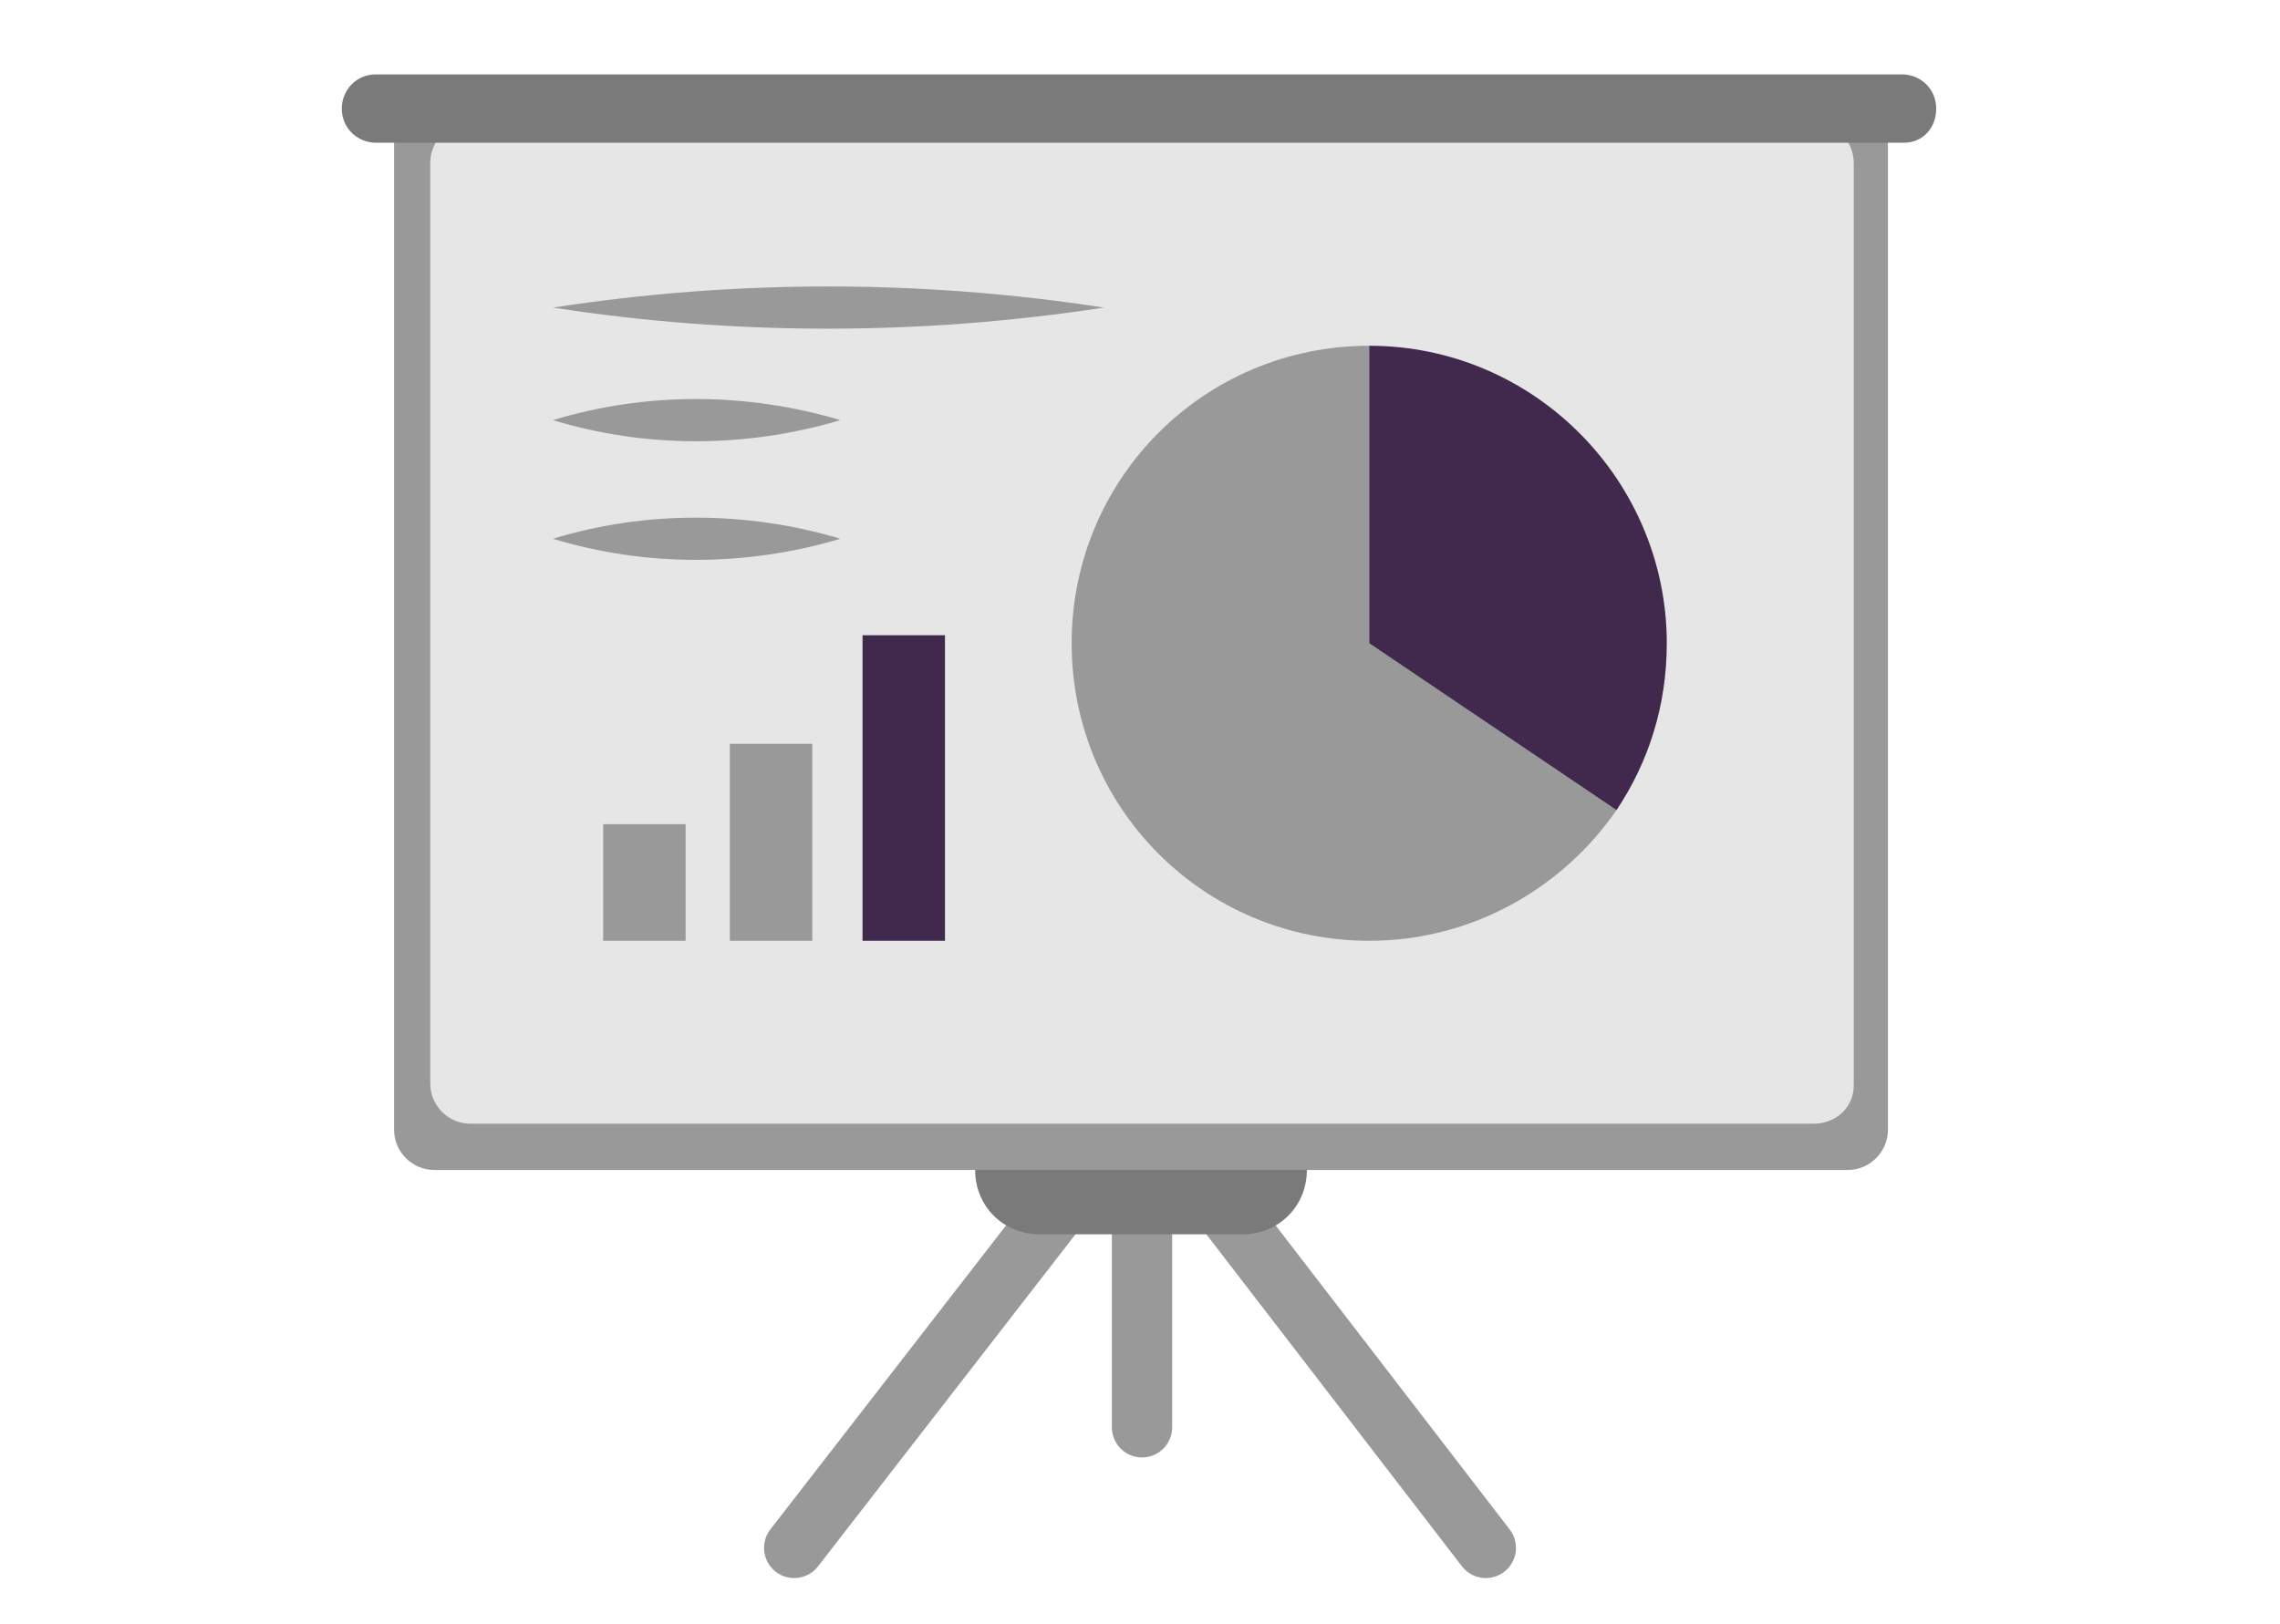 <?xml version="1.0" encoding="utf-8"?>
<!-- Generator: Adobe Illustrator 26.5.0, SVG Export Plug-In . SVG Version: 6.00 Build 0)  -->
<svg version="1.1" xmlns="http://www.w3.org/2000/svg" xmlns:xlink="http://www.w3.org/1999/xlink" x="0px" y="0px"
	 viewBox="0 0 113.4 80.8" style="enable-background:new 0 0 113.4 80.8;" xml:space="preserve">
<style type="text/css">
	.st0{fill:#46254F;}
	.st1{fill:#999999;}
	.st2{fill:#C2BAC5;}
	.st3{fill:#969099;}
	.st4{fill:#C6C6C6;}
	.st5{clip-path:url(#SVGID_00000026886477730690707600000016783246037531527868_);}
	.st6{fill:#41284D;}
	.st7{fill:#7A7A7A;}
	.st8{fill:#E6E6E6;}
	.st9{clip-path:url(#SVGID_00000130609562355382248590000014749195288958341804_);}
	.st10{fill:#371C3D;}
	.st11{fill:#A6A0A9;}
	.st12{fill:none;}
	.st13{fill:#7A6880;}
	.st14{clip-path:url(#SVGID_00000072975133637032454880000013152197002599782798_);}
	.st15{fill:#2C1C35;}
	.st16{fill:#34203D;}
	.st17{clip-path:url(#SVGID_00000063606233847628007930000005933703772130262925_);}
	.st18{fill:#C6724C;}
	.st19{clip-path:url(#SVGID_00000105415633211622559040000013826199181639476888_);}
	.st20{clip-path:url(#SVGID_00000052786492274549758180000009632129660875840898_);}
	.st21{fill:#AF5332;}
	.st22{clip-path:url(#SVGID_00000005988069597610588810000018405454077411685283_);}
	.st23{fill:#F2E5DE;}
	.st24{fill:#4B4668;}
	.st25{clip-path:url(#SVGID_00000125585565704553785160000011440248649001135517_);}
	.st26{fill:#E5D9EB;}
	.st27{fill:none;stroke:#41284D;stroke-width:1.4;stroke-miterlimit:10;}
	.st28{fill:none;stroke:#999999;stroke-width:1.4;stroke-miterlimit:10;}
	.st29{clip-path:url(#SVGID_00000069384223099458664510000002810727770780812672_);}
	.st30{clip-path:url(#SVGID_00000101822349612490365610000012659835039348166064_);}
	.st31{clip-path:url(#SVGID_00000033363913424895346620000010608552281442027429_);}
	.st32{clip-path:url(#SVGID_00000083810154133633529040000002723338922474396558_);}
	.st33{clip-path:url(#SVGID_00000165206242092488562880000017273491523436134811_);}
	.st34{clip-path:url(#SVGID_00000147915578666933881790000013824593819121925261_);}
	.st35{clip-path:url(#SVGID_00000182520627740060280730000017715779870187395774_);}
	.st36{clip-path:url(#SVGID_00000109734264434257645560000010722760647423656100_);}
	.st37{clip-path:url(#SVGID_00000157267692212040672990000001149365715771970433_);}
	.st38{clip-path:url(#SVGID_00000122704922215786269770000005706089845982972807_);}
	.st39{clip-path:url(#SVGID_00000063631349234803494460000012618303852115784090_);}
	.st40{clip-path:url(#SVGID_00000076573560069805303270000012330310326844629892_);}
	.st41{clip-path:url(#SVGID_00000153703055151363401920000005296046251629362568_);}
	.st42{clip-path:url(#SVGID_00000040557562561330082900000009573056408540230551_);}
	.st43{clip-path:url(#SVGID_00000124129183312987829280000010286175085498731704_);}
	.st44{clip-path:url(#SVGID_00000113343080265281581610000001707261692687353521_);}
	.st45{clip-path:url(#SVGID_00000116945071768186730900000010254070182557465240_);}
	.st46{clip-path:url(#SVGID_00000177454566896657454320000005490936105769064592_);}
	.st47{fill:none;stroke:#41284D;stroke-miterlimit:10;}
	.st48{clip-path:url(#SVGID_00000099660559807387594710000009753538212851202692_);}
	.st49{fill:#665270;}
	.st50{clip-path:url(#SVGID_00000155125559997452036250000016431750442053162369_);}
	.st51{clip-path:url(#SVGID_00000049921029038108385220000015656857741980717451_);}
	.st52{fill:#0295FF;}
	.st53{clip-path:url(#SVGID_00000047023044354283550380000011821117057198522275_);}
	.st54{fill:#F2F2F2;}
	.st55{fill:#C3BBC6;}
	.st56{clip-path:url(#SVGID_00000162337468311018440410000006310263243627622289_);}
	.st57{fill:#543D5E;}
	.st58{clip-path:url(#SVGID_00000059293875159516830020000013729587901166914451_);}
	.st59{clip-path:url(#SVGID_00000150090612769329379990000003430208376093811075_);}
	.st60{clip-path:url(#SVGID_00000077303387900906423300000015588797665595343504_);}
	.st61{fill:#C7724C;}
	.st62{clip-path:url(#SVGID_00000134965850253013405660000005117319626749285257_);}
	.st63{clip-path:url(#SVGID_00000068667593492723208360000005971065557590604452_);}
	.st64{fill:#2D1C35;}
	.st65{clip-path:url(#SVGID_00000163053191881876421050000014832173855565141150_);}
	.st66{fill:#51C185;}
	.st67{fill:#E5D2C7;}
	.st68{clip-path:url(#SVGID_00000181770597748477767940000005208448610702571668_);}
	.st69{fill:#3A2445;}
	.st70{clip-path:url(#SVGID_00000085929763770443768780000000872713806219214491_);}
	.st71{fill:#4CE593;}
	.st72{fill:#FAA90E;}
	.st73{clip-path:url(#SVGID_00000067916217056577206910000008228782499707639701_);}
	.st74{clip-path:url(#SVGID_00000069375123520565375920000017251665826536499112_);}
	.st75{clip-path:url(#SVGID_00000008861649480912653810000002210396922680328839_);}
	.st76{clip-path:url(#SVGID_00000155851759178255244730000014998025954834911134_);}
	.st77{clip-path:url(#SVGID_00000142885126629921112190000003675389910142017926_);}
	.st78{clip-path:url(#SVGID_00000021111151538787839720000014422727904903534260_);}
	.st79{clip-path:url(#SVGID_00000077282509522424412170000017945670165659578019_);}
	.st80{clip-path:url(#SVGID_00000109738556156455388490000003530561238042919301_);}
	.st81{clip-path:url(#SVGID_00000047779024874753247640000017337968236303370397_);}
	.st82{clip-path:url(#SVGID_00000028295279369974671830000007133021426477124527_);}
	.st83{clip-path:url(#SVGID_00000015335411326923656420000003261061299275396783_);}
	.st84{clip-path:url(#SVGID_00000159449158214868824070000016388476475371997361_);}
	.st85{clip-path:url(#SVGID_00000041989505004078863220000016987107693276238467_);}
	.st86{clip-path:url(#SVGID_00000162338587158334860280000017364614177569585823_);}
	.st87{clip-path:url(#SVGID_00000128447494375673672260000014041782163017719217_);}
	.st88{clip-path:url(#SVGID_00000174599678758116462530000013313978059396990361_);}
	.st89{clip-path:url(#SVGID_00000072976193117795099380000013567034206813993106_);}
	.st90{clip-path:url(#SVGID_00000091702148705963710420000009446140729175964572_);}
	.st91{clip-path:url(#SVGID_00000065038819941960650940000005804774221300716959_);}
	.st92{clip-path:url(#SVGID_00000074419588546764485080000007105428688799015867_);}
	.st93{clip-path:url(#SVGID_00000012435860020591633070000004331256609413999520_);}
	.st94{clip-path:url(#SVGID_00000039096998150076323080000017006860356371385754_);}
	.st95{clip-path:url(#SVGID_00000011754232205483119250000017506761015408707249_);}
	.st96{clip-path:url(#SVGID_00000006668475747771810230000005847191797461759136_);}
	.st97{clip-path:url(#SVGID_00000021119448781217697020000004603906007388889524_);}
	.st98{clip-path:url(#SVGID_00000009556833716274937350000014627787974329386886_);}
	.st99{clip-path:url(#SVGID_00000086670525212145528610000016453695876904391336_);}
	.st100{clip-path:url(#SVGID_00000172415905938901297890000001705209666790712200_);}
	.st101{clip-path:url(#SVGID_00000131346529568263110170000014845931621006923927_);}
	.st102{clip-path:url(#SVGID_00000162341935774039060330000004999910024154371479_);}
	.st103{clip-path:url(#SVGID_00000043457911616582837200000003330780622481196430_);}
	.st104{clip-path:url(#SVGID_00000150816894351580091510000014648809643228340670_);}
	.st105{clip-path:url(#SVGID_00000058555911277133559720000014322181991060559755_);}
	.st106{clip-path:url(#SVGID_00000117643471682814317520000011439375998903543448_);}
	.st107{clip-path:url(#SVGID_00000148662397579572822100000007761922861789081505_);}
	.st108{clip-path:url(#SVGID_00000181047302798694107220000002134862015993342881_);}
	.st109{clip-path:url(#SVGID_00000078744438491500329940000006985993561156857244_);}
	.st110{clip-path:url(#SVGID_00000099626512054110628290000013466253495372594840_);}
	.st111{clip-path:url(#SVGID_00000042708162124543432810000011745795061822130052_);}
	.st112{clip-path:url(#SVGID_00000128460490407903927000000012690582503154707597_);}
	.st113{clip-path:url(#SVGID_00000060752122945561482720000000305032746012080257_);}
	.st114{clip-path:url(#SVGID_00000140722259035693948520000001922494147917539486_);}
	.st115{clip-path:url(#SVGID_00000168101187859187977170000000354502859837852052_);}
	.st116{clip-path:url(#SVGID_00000038406883327168061720000010459116355477896351_);}
	.st117{clip-path:url(#SVGID_00000031902292340858403550000006989360675633802631_);}
	.st118{clip-path:url(#SVGID_00000137099226603885944520000013471672497935693228_);}
	.st119{clip-path:url(#SVGID_00000060022300377971378010000004375987344556400284_);}
	.st120{clip-path:url(#SVGID_00000094584715131635180270000014364936312500545188_);}
	.st121{clip-path:url(#SVGID_00000060730180526604237250000007182438624190808468_);}
	.st122{clip-path:url(#SVGID_00000119821052736688721320000011470068937115559606_);}
	.st123{clip-path:url(#SVGID_00000175321395857667959620000005045125737377094819_);}
	.st124{clip-path:url(#SVGID_00000106110500527269764670000007548932586649133208_);}
	.st125{clip-path:url(#SVGID_00000044147974612430480840000012699074529340525955_);}
	.st126{clip-path:url(#SVGID_00000001665407628923561200000002614301319306565040_);}
	.st127{clip-path:url(#SVGID_00000077316519385936031760000004561925847538422933_);}
	.st128{fill:#FFFFFF;}
	.st129{fill:none;stroke:#999999;stroke-width:3;stroke-miterlimit:10;}
	.st130{fill:none;stroke:#999999;stroke-miterlimit:10;}
	.st131{fill:none;stroke:#FFFFFF;stroke-width:0.8;stroke-miterlimit:10;}
	.st132{fill:#6A5B6F;}
	.st133{fill:none;stroke:#41284D;stroke-width:3;stroke-linecap:round;stroke-miterlimit:10;}
	.st134{fill:none;stroke:#999999;stroke-width:3;stroke-linecap:round;stroke-miterlimit:10;}
	.st135{fill:#FFFFFF;stroke:#E6E6E6;stroke-miterlimit:10;}
	.st136{fill:none;stroke:#41284D;stroke-linecap:round;stroke-miterlimit:10;}
	.st137{fill:none;stroke:#999999;stroke-linecap:round;stroke-miterlimit:10;}
	.st138{fill:#351B3B;}
	.st139{fill:#A6A6A6;}
	.st140{fill:none;stroke:#41284D;stroke-width:3;stroke-miterlimit:10;}
</style>
<g id="Laag_1">
	<g>
		<line class="st134" x1="53.3" y1="59.2" x2="39.5" y2="77"/>
		<line class="st134" x1="60.2" y1="59.2" x2="73.9" y2="77"/>
		<line class="st134" x1="56.8" y1="59.2" x2="56.8" y2="71"/>
		<path class="st7" d="M61.8,61.4H51.7c-1.8,0-3.2-1.4-3.2-3.2v0c0-1.8,1.4-3.2,3.2-3.2h10.1c1.8,0,3.2,1.4,3.2,3.2v0
			C65,60,63.6,61.4,61.8,61.4z"/>
		<path class="st1" d="M91.9,58.2H21.6c-1.1,0-2-0.9-2-2V6.7c0-1.1,0.9-2,2-2h70.3c1.1,0,2,0.9,2,2v49.5
			C93.9,57.3,93,58.2,91.9,58.2z"/>
		<path class="st8" d="M90.2,55.9H23.4c-1.1,0-2-0.9-2-2V8.1c0-1.1,0.9-2,2-2h66.8c1.1,0,2,0.9,2,2V54
			C92.2,55.1,91.3,55.9,90.2,55.9z"/>
		<g>
			<path class="st1" d="M68.1,17.2c-8.2,0-14.8,6.6-14.8,14.8s6.6,14.8,14.8,14.8c5.1,0,9.6-2.6,12.3-6.5L68.1,32V17.2z"/>
			<path class="st6" d="M68.1,17.2V32l12.3,8.3c1.6-2.4,2.5-5.2,2.5-8.3C82.9,23.9,76.3,17.2,68.1,17.2z"/>
		</g>
		<path class="st1" d="M27.5,15.3c9.1-1.4,18.3-1.4,27.4,0C45.8,16.7,36.5,16.7,27.5,15.3L27.5,15.3z"/>
		<path class="st1" d="M27.5,20.9c4.6-1.4,9.6-1.4,14.3,0C37.1,22.3,32.1,22.3,27.5,20.9L27.5,20.9z"/>
		<path class="st1" d="M27.5,26.8c4.6-1.4,9.6-1.4,14.3,0C37.1,28.2,32.1,28.2,27.5,26.8L27.5,26.8z"/>
		<rect x="30" y="41" class="st1" width="4.1" height="5.8"/>
		<rect x="36.3" y="37" class="st1" width="4.1" height="9.8"/>
		<rect x="42.9" y="31.6" class="st6" width="4.1" height="15.2"/>
		<path class="st7" d="M94.7,7.1H18.7c-0.9,0-1.7-0.7-1.7-1.7v0c0-0.9,0.7-1.7,1.7-1.7h75.9c0.9,0,1.7,0.7,1.7,1.7v0
			C96.3,6.4,95.6,7.1,94.7,7.1z"/>
	</g>
</g>
<g id="Isolatiemodus">
</g>
</svg>

